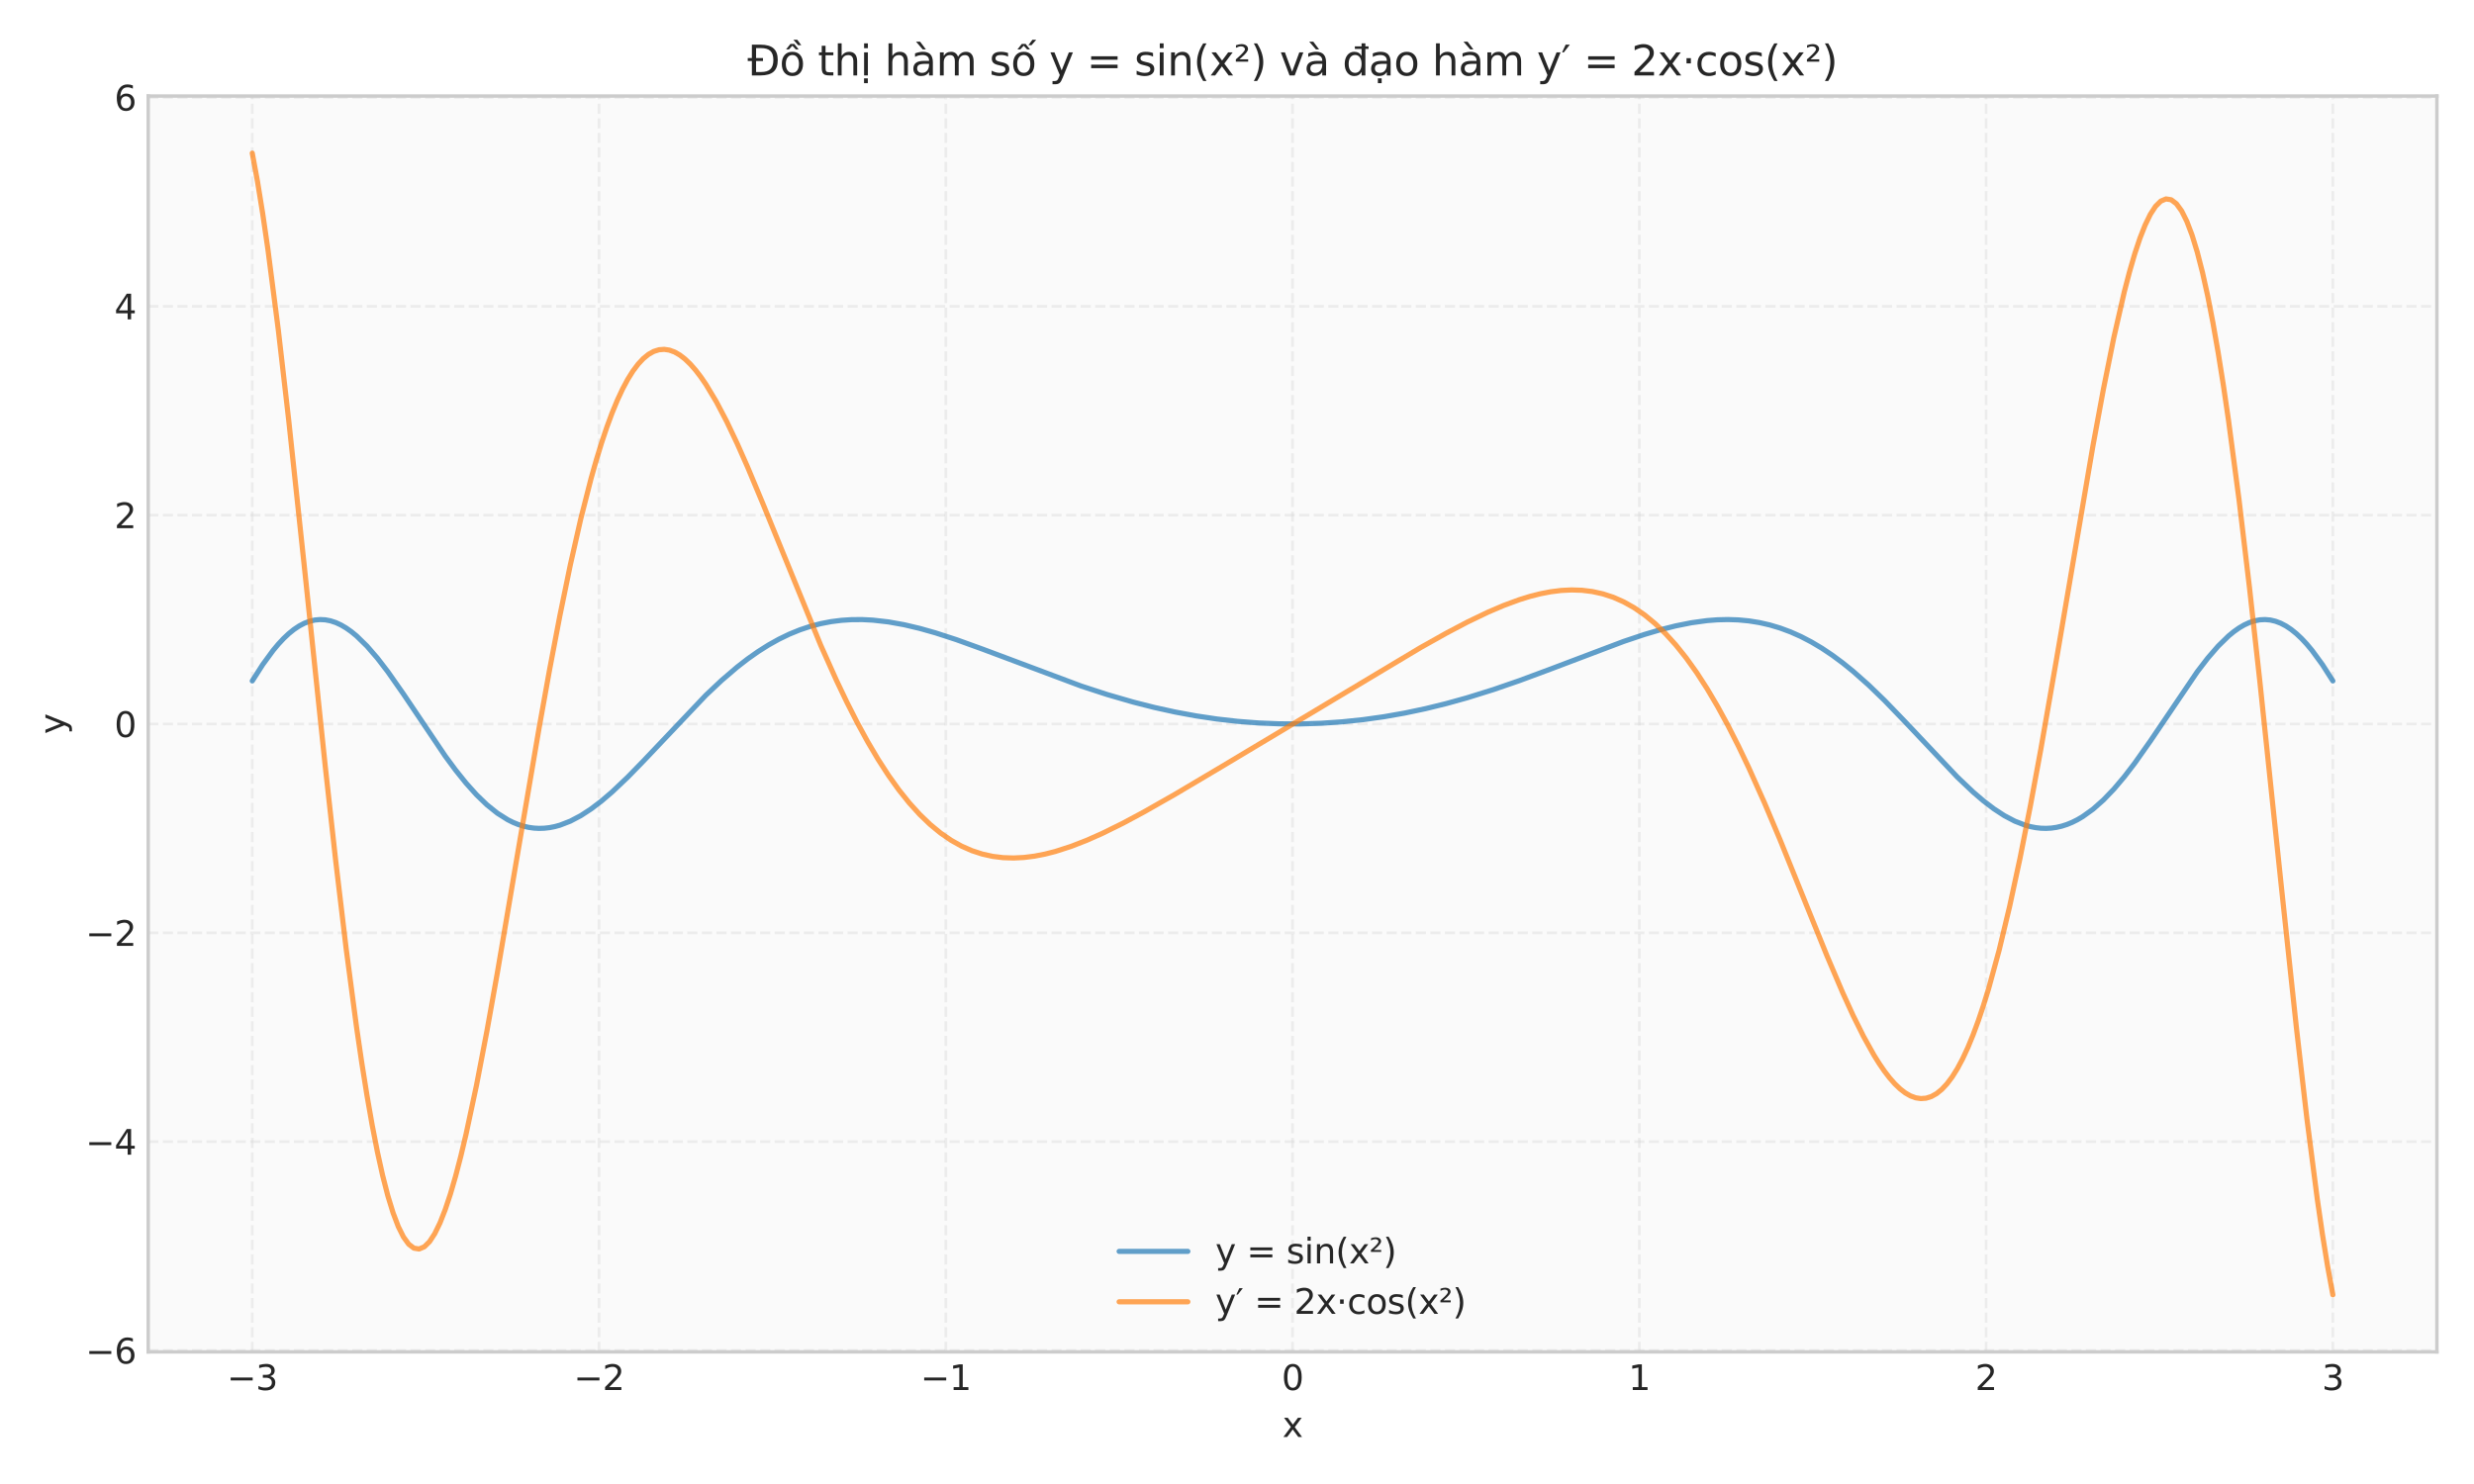 <?xml version="1.0" encoding="utf-8" standalone="no"?>
<!DOCTYPE svg PUBLIC "-//W3C//DTD SVG 1.1//EN"
  "http://www.w3.org/Graphics/SVG/1.1/DTD/svg11.dtd">
<svg xmlns:xlink="http://www.w3.org/1999/xlink" width="720pt" height="432pt" viewBox="0 0 720 432" xmlns="http://www.w3.org/2000/svg" version="1.1">
 <defs>
  <style type="text/css">*{stroke-linejoin: round; stroke-linecap: butt}</style>
 </defs>
 <g id="figure_1">
  <g id="patch_1">
   <path d="M 0 432 
L 720 432 
L 720 0 
L 0 0 
z
" style="fill: #ffffff"/>
  </g>
  <g id="axes_1">
   <g id="patch_2">
    <path d="M 43.14 393.54 
L 709.2 393.54 
L 709.2 27.96 
L 43.14 27.96 
z
" style="fill: #fafafa"/>
   </g>
   <g id="matplotlib.axis_1">
    <g id="xtick_1">
     <g id="line2d_1">
      <path d="M 73.415 393.54 
L 73.415 27.96 
" clip-path="url(#pde0462ab93)" style="fill: none; stroke-dasharray: 2.96,1.28; stroke-dashoffset: 0; stroke: #cccccc; stroke-opacity: 0.3; stroke-width: 0.8"/>
     </g>
     <g id="line2d_2"/>
     <g id="text_1">
      <!-- −3 -->
      <g style="fill: #262626" transform="translate(66.044 404.638) scale(0.1 -0.1)">
       <defs>
        <path id="DejaVuSans-2212" d="M 678 2272 
L 4684 2272 
L 4684 1741 
L 678 1741 
L 678 2272 
z
" transform="scale(0.016)"/>
        <path id="DejaVuSans-33" d="M 2597 2516 
Q 3050 2419 3304 2112 
Q 3559 1806 3559 1356 
Q 3559 666 3084 287 
Q 2609 -91 1734 -91 
Q 1441 -91 1130 -33 
Q 819 25 488 141 
L 488 750 
Q 750 597 1062 519 
Q 1375 441 1716 441 
Q 2309 441 2620 675 
Q 2931 909 2931 1356 
Q 2931 1769 2642 2001 
Q 2353 2234 1838 2234 
L 1294 2234 
L 1294 2753 
L 1863 2753 
Q 2328 2753 2575 2939 
Q 2822 3125 2822 3475 
Q 2822 3834 2567 4026 
Q 2313 4219 1838 4219 
Q 1578 4219 1281 4162 
Q 984 4106 628 3988 
L 628 4550 
Q 988 4650 1302 4700 
Q 1616 4750 1894 4750 
Q 2613 4750 3031 4423 
Q 3450 4097 3450 3541 
Q 3450 3153 3228 2886 
Q 3006 2619 2597 2516 
z
" transform="scale(0.016)"/>
       </defs>
       <use xlink:href="#DejaVuSans-2212"/>
       <use xlink:href="#DejaVuSans-33" transform="translate(83.789 0)"/>
      </g>
     </g>
    </g>
    <g id="xtick_2">
     <g id="line2d_3">
      <path d="M 174.334 393.54 
L 174.334 27.96 
" clip-path="url(#pde0462ab93)" style="fill: none; stroke-dasharray: 2.96,1.28; stroke-dashoffset: 0; stroke: #cccccc; stroke-opacity: 0.3; stroke-width: 0.8"/>
     </g>
     <g id="line2d_4"/>
     <g id="text_2">
      <!-- −2 -->
      <g style="fill: #262626" transform="translate(166.963 404.638) scale(0.1 -0.1)">
       <defs>
        <path id="DejaVuSans-32" d="M 1228 531 
L 3431 531 
L 3431 0 
L 469 0 
L 469 531 
Q 828 903 1448 1529 
Q 2069 2156 2228 2338 
Q 2531 2678 2651 2914 
Q 2772 3150 2772 3378 
Q 2772 3750 2511 3984 
Q 2250 4219 1831 4219 
Q 1534 4219 1204 4116 
Q 875 4013 500 3803 
L 500 4441 
Q 881 4594 1212 4672 
Q 1544 4750 1819 4750 
Q 2544 4750 2975 4387 
Q 3406 4025 3406 3419 
Q 3406 3131 3298 2873 
Q 3191 2616 2906 2266 
Q 2828 2175 2409 1742 
Q 1991 1309 1228 531 
z
" transform="scale(0.016)"/>
       </defs>
       <use xlink:href="#DejaVuSans-2212"/>
       <use xlink:href="#DejaVuSans-32" transform="translate(83.789 0)"/>
      </g>
     </g>
    </g>
    <g id="xtick_3">
     <g id="line2d_5">
      <path d="M 275.252 393.54 
L 275.252 27.96 
" clip-path="url(#pde0462ab93)" style="fill: none; stroke-dasharray: 2.96,1.28; stroke-dashoffset: 0; stroke: #cccccc; stroke-opacity: 0.3; stroke-width: 0.8"/>
     </g>
     <g id="line2d_6"/>
     <g id="text_3">
      <!-- −1 -->
      <g style="fill: #262626" transform="translate(267.881 404.638) scale(0.1 -0.1)">
       <defs>
        <path id="DejaVuSans-31" d="M 794 531 
L 1825 531 
L 1825 4091 
L 703 3866 
L 703 4441 
L 1819 4666 
L 2450 4666 
L 2450 531 
L 3481 531 
L 3481 0 
L 794 0 
L 794 531 
z
" transform="scale(0.016)"/>
       </defs>
       <use xlink:href="#DejaVuSans-2212"/>
       <use xlink:href="#DejaVuSans-31" transform="translate(83.789 0)"/>
      </g>
     </g>
    </g>
    <g id="xtick_4">
     <g id="line2d_7">
      <path d="M 376.17 393.54 
L 376.17 27.96 
" clip-path="url(#pde0462ab93)" style="fill: none; stroke-dasharray: 2.96,1.28; stroke-dashoffset: 0; stroke: #cccccc; stroke-opacity: 0.3; stroke-width: 0.8"/>
     </g>
     <g id="line2d_8"/>
     <g id="text_4">
      <!-- 0 -->
      <g style="fill: #262626" transform="translate(372.989 404.638) scale(0.1 -0.1)">
       <defs>
        <path id="DejaVuSans-30" d="M 2034 4250 
Q 1547 4250 1301 3770 
Q 1056 3291 1056 2328 
Q 1056 1369 1301 889 
Q 1547 409 2034 409 
Q 2525 409 2770 889 
Q 3016 1369 3016 2328 
Q 3016 3291 2770 3770 
Q 2525 4250 2034 4250 
z
M 2034 4750 
Q 2819 4750 3233 4129 
Q 3647 3509 3647 2328 
Q 3647 1150 3233 529 
Q 2819 -91 2034 -91 
Q 1250 -91 836 529 
Q 422 1150 422 2328 
Q 422 3509 836 4129 
Q 1250 4750 2034 4750 
z
" transform="scale(0.016)"/>
       </defs>
       <use xlink:href="#DejaVuSans-30"/>
      </g>
     </g>
    </g>
    <g id="xtick_5">
     <g id="line2d_9">
      <path d="M 477.088 393.54 
L 477.088 27.96 
" clip-path="url(#pde0462ab93)" style="fill: none; stroke-dasharray: 2.96,1.28; stroke-dashoffset: 0; stroke: #cccccc; stroke-opacity: 0.3; stroke-width: 0.8"/>
     </g>
     <g id="line2d_10"/>
     <g id="text_5">
      <!-- 1 -->
      <g style="fill: #262626" transform="translate(473.907 404.638) scale(0.1 -0.1)">
       <use xlink:href="#DejaVuSans-31"/>
      </g>
     </g>
    </g>
    <g id="xtick_6">
     <g id="line2d_11">
      <path d="M 578.006 393.54 
L 578.006 27.96 
" clip-path="url(#pde0462ab93)" style="fill: none; stroke-dasharray: 2.96,1.28; stroke-dashoffset: 0; stroke: #cccccc; stroke-opacity: 0.3; stroke-width: 0.8"/>
     </g>
     <g id="line2d_12"/>
     <g id="text_6">
      <!-- 2 -->
      <g style="fill: #262626" transform="translate(574.825 404.638) scale(0.1 -0.1)">
       <use xlink:href="#DejaVuSans-32"/>
      </g>
     </g>
    </g>
    <g id="xtick_7">
     <g id="line2d_13">
      <path d="M 678.925 393.54 
L 678.925 27.96 
" clip-path="url(#pde0462ab93)" style="fill: none; stroke-dasharray: 2.96,1.28; stroke-dashoffset: 0; stroke: #cccccc; stroke-opacity: 0.3; stroke-width: 0.8"/>
     </g>
     <g id="line2d_14"/>
     <g id="text_7">
      <!-- 3 -->
      <g style="fill: #262626" transform="translate(675.743 404.638) scale(0.1 -0.1)">
       <use xlink:href="#DejaVuSans-33"/>
      </g>
     </g>
    </g>
    <g id="text_8">
     <!-- x -->
     <g style="fill: #262626" transform="translate(373.211 418.317) scale(0.1 -0.1)">
      <defs>
       <path id="DejaVuSans-78" d="M 3513 3500 
L 2247 1797 
L 3578 0 
L 2900 0 
L 1881 1375 
L 863 0 
L 184 0 
L 1544 1831 
L 300 3500 
L 978 3500 
L 1906 2253 
L 2834 3500 
L 3513 3500 
z
" transform="scale(0.016)"/>
      </defs>
      <use xlink:href="#DejaVuSans-78"/>
     </g>
    </g>
   </g>
   <g id="matplotlib.axis_2">
    <g id="ytick_1">
     <g id="line2d_15">
      <path d="M 43.14 393.131 
L 709.2 393.131 
" clip-path="url(#pde0462ab93)" style="fill: none; stroke-dasharray: 2.96,1.28; stroke-dashoffset: 0; stroke: #cccccc; stroke-opacity: 0.3; stroke-width: 0.8"/>
     </g>
     <g id="line2d_16"/>
     <g id="text_9">
      <!-- −6 -->
      <g style="fill: #262626" transform="translate(24.898 396.93) scale(0.1 -0.1)">
       <defs>
        <path id="DejaVuSans-36" d="M 2113 2584 
Q 1688 2584 1439 2293 
Q 1191 2003 1191 1497 
Q 1191 994 1439 701 
Q 1688 409 2113 409 
Q 2538 409 2786 701 
Q 3034 994 3034 1497 
Q 3034 2003 2786 2293 
Q 2538 2584 2113 2584 
z
M 3366 4563 
L 3366 3988 
Q 3128 4100 2886 4159 
Q 2644 4219 2406 4219 
Q 1781 4219 1451 3797 
Q 1122 3375 1075 2522 
Q 1259 2794 1537 2939 
Q 1816 3084 2150 3084 
Q 2853 3084 3261 2657 
Q 3669 2231 3669 1497 
Q 3669 778 3244 343 
Q 2819 -91 2113 -91 
Q 1303 -91 875 529 
Q 447 1150 447 2328 
Q 447 3434 972 4092 
Q 1497 4750 2381 4750 
Q 2619 4750 2861 4703 
Q 3103 4656 3366 4563 
z
" transform="scale(0.016)"/>
       </defs>
       <use xlink:href="#DejaVuSans-2212"/>
       <use xlink:href="#DejaVuSans-36" transform="translate(83.789 0)"/>
      </g>
     </g>
    </g>
    <g id="ytick_2">
     <g id="line2d_17">
      <path d="M 43.14 332.337 
L 709.2 332.337 
" clip-path="url(#pde0462ab93)" style="fill: none; stroke-dasharray: 2.96,1.28; stroke-dashoffset: 0; stroke: #cccccc; stroke-opacity: 0.3; stroke-width: 0.8"/>
     </g>
     <g id="line2d_18"/>
     <g id="text_10">
      <!-- −4 -->
      <g style="fill: #262626" transform="translate(24.898 336.136) scale(0.1 -0.1)">
       <defs>
        <path id="DejaVuSans-34" d="M 2419 4116 
L 825 1625 
L 2419 1625 
L 2419 4116 
z
M 2253 4666 
L 3047 4666 
L 3047 1625 
L 3713 1625 
L 3713 1100 
L 3047 1100 
L 3047 0 
L 2419 0 
L 2419 1100 
L 313 1100 
L 313 1709 
L 2253 4666 
z
" transform="scale(0.016)"/>
       </defs>
       <use xlink:href="#DejaVuSans-2212"/>
       <use xlink:href="#DejaVuSans-34" transform="translate(83.789 0)"/>
      </g>
     </g>
    </g>
    <g id="ytick_3">
     <g id="line2d_19">
      <path d="M 43.14 271.544 
L 709.2 271.544 
" clip-path="url(#pde0462ab93)" style="fill: none; stroke-dasharray: 2.96,1.28; stroke-dashoffset: 0; stroke: #cccccc; stroke-opacity: 0.3; stroke-width: 0.8"/>
     </g>
     <g id="line2d_20"/>
     <g id="text_11">
      <!-- −2 -->
      <g style="fill: #262626" transform="translate(24.898 275.343) scale(0.1 -0.1)">
       <use xlink:href="#DejaVuSans-2212"/>
       <use xlink:href="#DejaVuSans-32" transform="translate(83.789 0)"/>
      </g>
     </g>
    </g>
    <g id="ytick_4">
     <g id="line2d_21">
      <path d="M 43.14 210.75 
L 709.2 210.75 
" clip-path="url(#pde0462ab93)" style="fill: none; stroke-dasharray: 2.96,1.28; stroke-dashoffset: 0; stroke: #cccccc; stroke-opacity: 0.3; stroke-width: 0.8"/>
     </g>
     <g id="line2d_22"/>
     <g id="text_12">
      <!-- 0 -->
      <g style="fill: #262626" transform="translate(33.278 214.549) scale(0.1 -0.1)">
       <use xlink:href="#DejaVuSans-30"/>
      </g>
     </g>
    </g>
    <g id="ytick_5">
     <g id="line2d_23">
      <path d="M 43.14 149.956 
L 709.2 149.956 
" clip-path="url(#pde0462ab93)" style="fill: none; stroke-dasharray: 2.96,1.28; stroke-dashoffset: 0; stroke: #cccccc; stroke-opacity: 0.3; stroke-width: 0.8"/>
     </g>
     <g id="line2d_24"/>
     <g id="text_13">
      <!-- 2 -->
      <g style="fill: #262626" transform="translate(33.278 153.756) scale(0.1 -0.1)">
       <use xlink:href="#DejaVuSans-32"/>
      </g>
     </g>
    </g>
    <g id="ytick_6">
     <g id="line2d_25">
      <path d="M 43.14 89.163 
L 709.2 89.163 
" clip-path="url(#pde0462ab93)" style="fill: none; stroke-dasharray: 2.96,1.28; stroke-dashoffset: 0; stroke: #cccccc; stroke-opacity: 0.3; stroke-width: 0.8"/>
     </g>
     <g id="line2d_26"/>
     <g id="text_14">
      <!-- 4 -->
      <g style="fill: #262626" transform="translate(33.278 92.962) scale(0.1 -0.1)">
       <use xlink:href="#DejaVuSans-34"/>
      </g>
     </g>
    </g>
    <g id="ytick_7">
     <g id="line2d_27">
      <path d="M 43.14 28.369 
L 709.2 28.369 
" clip-path="url(#pde0462ab93)" style="fill: none; stroke-dasharray: 2.96,1.28; stroke-dashoffset: 0; stroke: #cccccc; stroke-opacity: 0.3; stroke-width: 0.8"/>
     </g>
     <g id="line2d_28"/>
     <g id="text_15">
      <!-- 6 -->
      <g style="fill: #262626" transform="translate(33.278 32.168) scale(0.1 -0.1)">
       <use xlink:href="#DejaVuSans-36"/>
      </g>
     </g>
    </g>
    <g id="text_16">
     <!-- y -->
     <g style="fill: #262626" transform="translate(18.818 213.709) rotate(-90) scale(0.1 -0.1)">
      <defs>
       <path id="DejaVuSans-79" d="M 2059 -325 
Q 1816 -950 1584 -1140 
Q 1353 -1331 966 -1331 
L 506 -1331 
L 506 -850 
L 844 -850 
Q 1081 -850 1212 -737 
Q 1344 -625 1503 -206 
L 1606 56 
L 191 3500 
L 800 3500 
L 1894 763 
L 2988 3500 
L 3597 3500 
L 2059 -325 
z
" transform="scale(0.016)"/>
      </defs>
      <use xlink:href="#DejaVuSans-79"/>
     </g>
    </g>
   </g>
   <g id="line2d_29">
    <path d="M 73.415 198.223 
L 76.451 193.478 
L 79.486 189.328 
L 81.003 187.512 
L 82.521 185.884 
L 84.038 184.455 
L 85.556 183.231 
L 87.074 182.22 
L 88.591 181.425 
L 90.109 180.849 
L 91.626 180.493 
L 93.144 180.355 
L 94.661 180.434 
L 96.179 180.725 
L 97.697 181.222 
L 99.214 181.92 
L 100.732 182.81 
L 102.249 183.882 
L 103.767 185.127 
L 106.802 188.089 
L 109.837 191.598 
L 112.872 195.546 
L 117.425 202.045 
L 129.565 220.08 
L 132.601 224.191 
L 135.636 227.971 
L 138.671 231.353 
L 141.706 234.283 
L 144.741 236.719 
L 147.776 238.634 
L 149.294 239.39 
L 150.811 240.011 
L 152.329 240.496 
L 153.846 240.846 
L 155.364 241.062 
L 156.882 241.146 
L 158.399 241.099 
L 159.917 240.926 
L 161.434 240.629 
L 162.952 240.213 
L 165.987 239.038 
L 169.022 237.439 
L 172.057 235.46 
L 175.092 233.148 
L 178.128 230.551 
L 182.68 226.232 
L 187.233 221.557 
L 205.444 202.36 
L 209.996 198.072 
L 214.549 194.174 
L 217.584 191.822 
L 220.619 189.681 
L 223.655 187.761 
L 226.69 186.067 
L 229.725 184.6 
L 232.76 183.361 
L 235.795 182.345 
L 238.83 181.548 
L 241.865 180.961 
L 244.9 180.576 
L 247.936 180.382 
L 250.971 180.368 
L 254.006 180.522 
L 258.559 181.038 
L 263.111 181.856 
L 267.664 182.931 
L 272.217 184.218 
L 278.287 186.189 
L 285.875 188.933 
L 314.709 199.732 
L 322.296 202.204 
L 329.884 204.403 
L 335.954 205.943 
L 342.025 207.278 
L 348.095 208.4 
L 354.165 209.305 
L 360.236 209.992 
L 366.306 210.46 
L 372.376 210.707 
L 378.446 210.735 
L 384.517 210.542 
L 390.587 210.13 
L 396.657 209.498 
L 402.727 208.647 
L 408.798 207.578 
L 414.868 206.297 
L 420.938 204.807 
L 427.008 203.119 
L 434.596 200.751 
L 442.184 198.137 
L 451.29 194.757 
L 472.535 186.718 
L 478.606 184.686 
L 483.158 183.338 
L 487.711 182.188 
L 492.264 181.279 
L 496.817 180.657 
L 499.852 180.425 
L 502.887 180.354 
L 505.922 180.456 
L 508.957 180.744 
L 511.992 181.228 
L 515.027 181.919 
L 518.062 182.825 
L 521.098 183.952 
L 524.133 185.305 
L 527.168 186.885 
L 530.203 188.693 
L 533.238 190.724 
L 536.273 192.972 
L 539.308 195.426 
L 543.861 199.461 
L 548.414 203.863 
L 554.484 210.154 
L 569.66 226.232 
L 574.212 230.551 
L 577.248 233.148 
L 580.283 235.46 
L 583.318 237.439 
L 586.353 239.038 
L 589.388 240.213 
L 590.906 240.629 
L 592.423 240.926 
L 593.941 241.099 
L 595.458 241.146 
L 596.976 241.062 
L 598.494 240.846 
L 600.011 240.496 
L 601.529 240.011 
L 603.046 239.39 
L 604.564 238.634 
L 606.081 237.743 
L 609.116 235.565 
L 612.152 232.877 
L 615.187 229.716 
L 618.222 226.127 
L 621.257 222.172 
L 625.81 215.715 
L 639.468 195.546 
L 642.503 191.598 
L 645.538 188.089 
L 648.573 185.127 
L 650.091 183.882 
L 651.608 182.81 
L 653.126 181.92 
L 654.643 181.222 
L 656.161 180.725 
L 657.679 180.434 
L 659.196 180.355 
L 660.714 180.493 
L 662.231 180.849 
L 663.749 181.425 
L 665.266 182.22 
L 666.784 183.231 
L 668.302 184.455 
L 669.819 185.884 
L 671.337 187.512 
L 672.854 189.328 
L 675.889 193.478 
L 678.925 198.223 
L 678.925 198.223 
" clip-path="url(#pde0462ab93)" style="fill: none; stroke: #1f77b4; stroke-opacity: 0.7; stroke-width: 1.5; stroke-linecap: round"/>
   </g>
   <g id="line2d_30">
    <path d="M 73.415 44.577 
L 74.933 52.801 
L 76.451 62.176 
L 77.968 72.596 
L 81.003 96.128 
L 84.038 122.467 
L 88.591 165.147 
L 94.661 223.088 
L 97.697 250.577 
L 100.732 276.094 
L 103.767 299.031 
L 105.284 309.376 
L 106.802 318.901 
L 108.319 327.567 
L 109.837 335.337 
L 111.355 342.186 
L 112.872 348.095 
L 114.39 353.051 
L 115.907 357.049 
L 117.425 360.091 
L 118.942 362.185 
L 120.46 363.345 
L 121.978 363.591 
L 123.495 362.947 
L 125.013 361.444 
L 126.53 359.115 
L 128.048 355.998 
L 129.565 352.136 
L 131.083 347.572 
L 132.601 342.353 
L 134.118 336.529 
L 135.636 330.151 
L 138.671 315.942 
L 141.706 300.151 
L 144.741 283.207 
L 150.811 247.519 
L 156.882 211.971 
L 159.917 195.083 
L 162.952 179.154 
L 165.987 164.407 
L 169.022 151.023 
L 172.057 139.141 
L 173.575 133.795 
L 175.092 128.858 
L 176.61 124.336 
L 178.128 120.233 
L 179.645 116.55 
L 181.163 113.288 
L 182.68 110.443 
L 184.198 108.013 
L 185.715 105.991 
L 187.233 104.369 
L 188.751 103.14 
L 190.268 102.292 
L 191.786 101.815 
L 193.303 101.697 
L 194.821 101.923 
L 196.338 102.48 
L 197.856 103.353 
L 199.373 104.527 
L 200.891 105.985 
L 202.409 107.71 
L 203.926 109.687 
L 205.444 111.899 
L 208.479 116.957 
L 211.514 122.748 
L 214.549 129.14 
L 217.584 136 
L 222.137 146.903 
L 238.83 187.786 
L 243.383 197.966 
L 246.418 204.327 
L 249.453 210.305 
L 252.488 215.871 
L 255.523 221.007 
L 258.559 225.7 
L 261.594 229.944 
L 264.629 233.739 
L 267.664 237.09 
L 270.699 240.007 
L 273.734 242.502 
L 276.769 244.592 
L 279.805 246.296 
L 282.84 247.633 
L 285.875 248.625 
L 288.91 249.296 
L 291.945 249.669 
L 294.98 249.767 
L 298.015 249.614 
L 301.05 249.232 
L 304.086 248.644 
L 307.121 247.87 
L 311.673 246.407 
L 316.226 244.636 
L 320.779 242.615 
L 326.849 239.618 
L 332.919 236.366 
L 342.025 231.185 
L 355.683 223.081 
L 413.35 188.558 
L 420.938 184.302 
L 427.008 181.106 
L 433.079 178.187 
L 437.631 176.243 
L 442.184 174.568 
L 445.219 173.63 
L 448.254 172.856 
L 451.29 172.268 
L 454.325 171.886 
L 457.36 171.733 
L 460.395 171.831 
L 463.43 172.204 
L 466.465 172.875 
L 469.5 173.867 
L 472.535 175.204 
L 475.571 176.908 
L 478.606 178.998 
L 481.641 181.493 
L 484.676 184.41 
L 487.711 187.761 
L 490.746 191.556 
L 493.781 195.8 
L 496.817 200.493 
L 499.852 205.629 
L 502.887 211.195 
L 505.922 217.173 
L 508.957 223.534 
L 513.51 233.714 
L 518.062 244.514 
L 525.65 263.303 
L 531.721 278.293 
L 536.273 288.981 
L 539.308 295.623 
L 542.344 301.731 
L 545.379 307.172 
L 546.896 309.601 
L 548.414 311.813 
L 549.931 313.79 
L 551.449 315.515 
L 552.967 316.973 
L 554.484 318.147 
L 556.002 319.02 
L 557.519 319.577 
L 559.037 319.803 
L 560.554 319.685 
L 562.072 319.208 
L 563.589 318.36 
L 565.107 317.131 
L 566.625 315.509 
L 568.142 313.487 
L 569.66 311.057 
L 571.177 308.212 
L 572.695 304.95 
L 574.212 301.267 
L 575.73 297.164 
L 577.248 292.642 
L 578.765 287.705 
L 581.8 276.612 
L 584.835 263.965 
L 587.871 249.88 
L 590.906 234.516 
L 593.941 218.077 
L 598.494 191.948 
L 609.116 129.703 
L 612.152 113.283 
L 615.187 98.229 
L 618.222 84.971 
L 619.739 79.147 
L 621.257 73.928 
L 622.775 69.364 
L 624.292 65.502 
L 625.81 62.385 
L 627.327 60.056 
L 628.845 58.553 
L 630.362 57.909 
L 631.88 58.155 
L 633.398 59.315 
L 634.915 61.409 
L 636.433 64.451 
L 637.95 68.449 
L 639.468 73.405 
L 640.985 79.314 
L 642.503 86.163 
L 644.021 93.933 
L 645.538 102.599 
L 647.056 112.124 
L 648.573 122.469 
L 651.608 145.406 
L 654.643 170.923 
L 657.679 198.412 
L 663.749 256.353 
L 668.302 299.033 
L 671.337 325.372 
L 674.372 348.904 
L 675.889 359.324 
L 677.407 368.699 
L 678.925 376.923 
L 678.925 376.923 
" clip-path="url(#pde0462ab93)" style="fill: none; stroke: #ff7f0e; stroke-opacity: 0.7; stroke-width: 1.5; stroke-linecap: round"/>
   </g>
   <g id="patch_3">
    <path d="M 43.14 393.54 
L 43.14 27.96 
" style="fill: none; stroke: #cccccc; stroke-linejoin: miter; stroke-linecap: square"/>
   </g>
   <g id="patch_4">
    <path d="M 709.2 393.54 
L 709.2 27.96 
" style="fill: none; stroke: #cccccc; stroke-linejoin: miter; stroke-linecap: square"/>
   </g>
   <g id="patch_5">
    <path d="M 43.14 393.54 
L 709.2 393.54 
" style="fill: none; stroke: #cccccc; stroke-linejoin: miter; stroke-linecap: square"/>
   </g>
   <g id="patch_6">
    <path d="M 43.14 27.96 
L 709.2 27.96 
" style="fill: none; stroke: #cccccc; stroke-linejoin: miter; stroke-linecap: square"/>
   </g>
   <g id="text_17">
    <!-- Đồ thị hàm số y = sin(x²) và đạo hàm y′ = 2x·cos(x²) -->
    <g style="fill: #262626" transform="translate(217.552 21.96) scale(0.12 -0.12)">
     <defs>
      <path id="DejaVuSans-110" d="M 659 4666 
L 1959 4666 
Q 3313 4666 3947 4102 
Q 4581 3538 4581 2338 
Q 4581 1131 3945 565 
Q 3309 0 1959 0 
L 659 0 
L 659 2188 
L 31 2188 
L 31 2638 
L 659 2638 
L 659 4666 
z
M 1294 4147 
L 1294 2638 
L 2344 2638 
L 2344 2188 
L 1294 2188 
L 1294 519 
L 2053 519 
Q 3019 519 3467 956 
Q 3916 1394 3916 2338 
Q 3916 3275 3467 3711 
Q 3019 4147 2053 4147 
L 1294 4147 
z
" transform="scale(0.016)"/>
      <path id="DejaVuSans-1ed3" d="M 2694 5409 
L 3306 4584 
L 2828 4584 
L 2110 5409 
L 2694 5409 
z
M 1658 4775 
L 2246 4775 
L 2905 3944 
L 2471 3944 
L 1952 4500 
L 1433 3944 
L 999 3944 
L 1658 4775 
z
M 1959 3097 
Q 1497 3097 1228 2736 
Q 959 2375 959 1747 
Q 959 1119 1226 758 
Q 1494 397 1959 397 
Q 2419 397 2687 759 
Q 2956 1122 2956 1747 
Q 2956 2369 2687 2733 
Q 2419 3097 1959 3097 
z
M 1959 3584 
Q 2709 3584 3137 3096 
Q 3566 2609 3566 1747 
Q 3566 888 3137 398 
Q 2709 -91 1959 -91 
Q 1206 -91 779 398 
Q 353 888 353 1747 
Q 353 2609 779 3096 
Q 1206 3584 1959 3584 
z
" transform="scale(0.016)"/>
      <path id="DejaVuSans-20" transform="scale(0.016)"/>
      <path id="DejaVuSans-74" d="M 1172 4494 
L 1172 3500 
L 2356 3500 
L 2356 3053 
L 1172 3053 
L 1172 1153 
Q 1172 725 1289 603 
Q 1406 481 1766 481 
L 2356 481 
L 2356 0 
L 1766 0 
Q 1100 0 847 248 
Q 594 497 594 1153 
L 594 3053 
L 172 3053 
L 172 3500 
L 594 3500 
L 594 4494 
L 1172 4494 
z
" transform="scale(0.016)"/>
      <path id="DejaVuSans-68" d="M 3513 2113 
L 3513 0 
L 2938 0 
L 2938 2094 
Q 2938 2591 2744 2837 
Q 2550 3084 2163 3084 
Q 1697 3084 1428 2787 
Q 1159 2491 1159 1978 
L 1159 0 
L 581 0 
L 581 4863 
L 1159 4863 
L 1159 2956 
Q 1366 3272 1645 3428 
Q 1925 3584 2291 3584 
Q 2894 3584 3203 3211 
Q 3513 2838 3513 2113 
z
" transform="scale(0.016)"/>
      <path id="DejaVuSans-1ecb" d="M 603 3500 
L 1178 3500 
L 1178 0 
L 603 0 
L 603 3500 
z
M 603 4863 
L 1178 4863 
L 1178 4134 
L 603 4134 
L 603 4863 
z
M 594 -441 
L 1169 -441 
L 1169 -1172 
L 594 -1172 
L 594 -441 
z
" transform="scale(0.016)"/>
      <path id="DejaVuSans-e0" d="M 2194 1759 
Q 1497 1759 1228 1600 
Q 959 1441 959 1056 
Q 959 750 1161 570 
Q 1363 391 1709 391 
Q 2188 391 2477 730 
Q 2766 1069 2766 1631 
L 2766 1759 
L 2194 1759 
z
M 3341 1997 
L 3341 0 
L 2766 0 
L 2766 531 
Q 2569 213 2275 61 
Q 1981 -91 1556 -91 
Q 1019 -91 701 211 
Q 384 513 384 1019 
Q 384 1609 779 1909 
Q 1175 2209 1959 2209 
L 2766 2209 
L 2766 2266 
Q 2766 2663 2505 2880 
Q 2244 3097 1772 3097 
Q 1472 3097 1187 3025 
Q 903 2953 641 2809 
L 641 3341 
Q 956 3463 1253 3523 
Q 1550 3584 1831 3584 
Q 2591 3584 2966 3190 
Q 3341 2797 3341 1997 
z
M 1403 5119 
L 2284 3950 
L 1806 3950 
L 787 5119 
L 1403 5119 
z
" transform="scale(0.016)"/>
      <path id="DejaVuSans-6d" d="M 3328 2828 
Q 3544 3216 3844 3400 
Q 4144 3584 4550 3584 
Q 5097 3584 5394 3201 
Q 5691 2819 5691 2113 
L 5691 0 
L 5113 0 
L 5113 2094 
Q 5113 2597 4934 2840 
Q 4756 3084 4391 3084 
Q 3944 3084 3684 2787 
Q 3425 2491 3425 1978 
L 3425 0 
L 2847 0 
L 2847 2094 
Q 2847 2600 2669 2842 
Q 2491 3084 2119 3084 
Q 1678 3084 1418 2786 
Q 1159 2488 1159 1978 
L 1159 0 
L 581 0 
L 581 3500 
L 1159 3500 
L 1159 2956 
Q 1356 3278 1631 3431 
Q 1906 3584 2284 3584 
Q 2666 3584 2933 3390 
Q 3200 3197 3328 2828 
z
" transform="scale(0.016)"/>
      <path id="DejaVuSans-73" d="M 2834 3397 
L 2834 2853 
Q 2591 2978 2328 3040 
Q 2066 3103 1784 3103 
Q 1356 3103 1142 2972 
Q 928 2841 928 2578 
Q 928 2378 1081 2264 
Q 1234 2150 1697 2047 
L 1894 2003 
Q 2506 1872 2764 1633 
Q 3022 1394 3022 966 
Q 3022 478 2636 193 
Q 2250 -91 1575 -91 
Q 1294 -91 989 -36 
Q 684 19 347 128 
L 347 722 
Q 666 556 975 473 
Q 1284 391 1588 391 
Q 1994 391 2212 530 
Q 2431 669 2431 922 
Q 2431 1156 2273 1281 
Q 2116 1406 1581 1522 
L 1381 1569 
Q 847 1681 609 1914 
Q 372 2147 372 2553 
Q 372 3047 722 3315 
Q 1072 3584 1716 3584 
Q 2034 3584 2315 3537 
Q 2597 3491 2834 3397 
z
" transform="scale(0.016)"/>
      <path id="DejaVuSans-1ed1" d="M 1658 4775 
L 2246 4775 
L 2905 3944 
L 2471 3944 
L 1952 4500 
L 1433 3944 
L 999 3944 
L 1658 4775 
z
M 3268 5409 
L 3846 5409 
L 3134 4584 
L 2655 4584 
L 3268 5409 
z
M 1959 3097 
Q 1497 3097 1228 2736 
Q 959 2375 959 1747 
Q 959 1119 1226 758 
Q 1494 397 1959 397 
Q 2419 397 2687 759 
Q 2956 1122 2956 1747 
Q 2956 2369 2687 2733 
Q 2419 3097 1959 3097 
z
M 1959 3584 
Q 2709 3584 3137 3096 
Q 3566 2609 3566 1747 
Q 3566 888 3137 398 
Q 2709 -91 1959 -91 
Q 1206 -91 779 398 
Q 353 888 353 1747 
Q 353 2609 779 3096 
Q 1206 3584 1959 3584 
z
" transform="scale(0.016)"/>
      <path id="DejaVuSans-3d" d="M 678 2906 
L 4684 2906 
L 4684 2381 
L 678 2381 
L 678 2906 
z
M 678 1631 
L 4684 1631 
L 4684 1100 
L 678 1100 
L 678 1631 
z
" transform="scale(0.016)"/>
      <path id="DejaVuSans-69" d="M 603 3500 
L 1178 3500 
L 1178 0 
L 603 0 
L 603 3500 
z
M 603 4863 
L 1178 4863 
L 1178 4134 
L 603 4134 
L 603 4863 
z
" transform="scale(0.016)"/>
      <path id="DejaVuSans-6e" d="M 3513 2113 
L 3513 0 
L 2938 0 
L 2938 2094 
Q 2938 2591 2744 2837 
Q 2550 3084 2163 3084 
Q 1697 3084 1428 2787 
Q 1159 2491 1159 1978 
L 1159 0 
L 581 0 
L 581 3500 
L 1159 3500 
L 1159 2956 
Q 1366 3272 1645 3428 
Q 1925 3584 2291 3584 
Q 2894 3584 3203 3211 
Q 3513 2838 3513 2113 
z
" transform="scale(0.016)"/>
      <path id="DejaVuSans-28" d="M 1984 4856 
Q 1566 4138 1362 3434 
Q 1159 2731 1159 2009 
Q 1159 1288 1364 580 
Q 1569 -128 1984 -844 
L 1484 -844 
Q 1016 -109 783 600 
Q 550 1309 550 2009 
Q 550 2706 781 3412 
Q 1013 4119 1484 4856 
L 1984 4856 
z
" transform="scale(0.016)"/>
      <path id="DejaVuSans-b2" d="M 838 2444 
L 2163 2444 
L 2163 2088 
L 294 2088 
L 294 2431 
Q 400 2528 597 2703 
Q 1672 3656 1672 3950 
Q 1672 4156 1509 4282 
Q 1347 4409 1081 4409 
Q 919 4409 728 4354 
Q 538 4300 313 4191 
L 313 4575 
Q 553 4663 761 4706 
Q 969 4750 1147 4750 
Q 1600 4750 1872 4544 
Q 2144 4338 2144 4000 
Q 2144 3566 1109 2678 
Q 934 2528 838 2444 
z
" transform="scale(0.016)"/>
      <path id="DejaVuSans-29" d="M 513 4856 
L 1013 4856 
Q 1481 4119 1714 3412 
Q 1947 2706 1947 2009 
Q 1947 1309 1714 600 
Q 1481 -109 1013 -844 
L 513 -844 
Q 928 -128 1133 580 
Q 1338 1288 1338 2009 
Q 1338 2731 1133 3434 
Q 928 4138 513 4856 
z
" transform="scale(0.016)"/>
      <path id="DejaVuSans-76" d="M 191 3500 
L 800 3500 
L 1894 563 
L 2988 3500 
L 3597 3500 
L 2284 0 
L 1503 0 
L 191 3500 
z
" transform="scale(0.016)"/>
      <path id="DejaVuSans-111" d="M 2906 2969 
L 2906 4013 
L 1888 4013 
L 1888 4403 
L 2906 4403 
L 2906 4863 
L 3481 4863 
L 3481 4403 
L 3963 4403 
L 3963 4013 
L 3481 4013 
L 3481 0 
L 2906 0 
L 2906 525 
Q 2725 213 2448 61 
Q 2172 -91 1784 -91 
Q 1150 -91 751 415 
Q 353 922 353 1747 
Q 353 2572 751 3078 
Q 1150 3584 1784 3584 
Q 2172 3584 2448 3432 
Q 2725 3281 2906 2969 
z
M 947 1747 
Q 947 1113 1208 752 
Q 1469 391 1925 391 
Q 2381 391 2643 752 
Q 2906 1113 2906 1747 
Q 2906 2381 2643 2742 
Q 2381 3103 1925 3103 
Q 1469 3103 1208 2742 
Q 947 2381 947 1747 
z
" transform="scale(0.016)"/>
      <path id="DejaVuSans-1ea1" d="M 1410 -441 
L 1985 -441 
L 1985 -1172 
L 1410 -1172 
L 1410 -441 
z
M 2194 1759 
Q 1497 1759 1228 1600 
Q 959 1441 959 1056 
Q 959 750 1161 570 
Q 1363 391 1709 391 
Q 2188 391 2477 730 
Q 2766 1069 2766 1631 
L 2766 1759 
L 2194 1759 
z
M 3341 1997 
L 3341 0 
L 2766 0 
L 2766 531 
Q 2569 213 2275 61 
Q 1981 -91 1556 -91 
Q 1019 -91 701 211 
Q 384 513 384 1019 
Q 384 1609 779 1909 
Q 1175 2209 1959 2209 
L 2766 2209 
L 2766 2266 
Q 2766 2663 2505 2880 
Q 2244 3097 1772 3097 
Q 1472 3097 1187 3025 
Q 903 2953 641 2809 
L 641 3341 
Q 956 3463 1253 3523 
Q 1550 3584 1831 3584 
Q 2591 3584 2966 3190 
Q 3341 2797 3341 1997 
z
" transform="scale(0.016)"/>
      <path id="DejaVuSans-6f" d="M 1959 3097 
Q 1497 3097 1228 2736 
Q 959 2375 959 1747 
Q 959 1119 1226 758 
Q 1494 397 1959 397 
Q 2419 397 2687 759 
Q 2956 1122 2956 1747 
Q 2956 2369 2687 2733 
Q 2419 3097 1959 3097 
z
M 1959 3584 
Q 2709 3584 3137 3096 
Q 3566 2609 3566 1747 
Q 3566 888 3137 398 
Q 2709 -91 1959 -91 
Q 1206 -91 779 398 
Q 353 888 353 1747 
Q 353 2609 779 3096 
Q 1206 3584 1959 3584 
z
" transform="scale(0.016)"/>
      <path id="DejaVuSans-2032" d="M 125 3500 
L 666 4666 
L 1300 4666 
L 397 3500 
L 125 3500 
z
" transform="scale(0.016)"/>
      <path id="DejaVuSans-b7" d="M 684 2619 
L 1344 2619 
L 1344 1825 
L 684 1825 
L 684 2619 
z
" transform="scale(0.016)"/>
      <path id="DejaVuSans-63" d="M 3122 3366 
L 3122 2828 
Q 2878 2963 2633 3030 
Q 2388 3097 2138 3097 
Q 1578 3097 1268 2742 
Q 959 2388 959 1747 
Q 959 1106 1268 751 
Q 1578 397 2138 397 
Q 2388 397 2633 464 
Q 2878 531 3122 666 
L 3122 134 
Q 2881 22 2623 -34 
Q 2366 -91 2075 -91 
Q 1284 -91 818 406 
Q 353 903 353 1747 
Q 353 2603 823 3093 
Q 1294 3584 2113 3584 
Q 2378 3584 2631 3529 
Q 2884 3475 3122 3366 
z
" transform="scale(0.016)"/>
     </defs>
     <use xlink:href="#DejaVuSans-110"/>
     <use xlink:href="#DejaVuSans-1ed3" transform="translate(77.49 0)"/>
     <use xlink:href="#DejaVuSans-20" transform="translate(138.672 0)"/>
     <use xlink:href="#DejaVuSans-74" transform="translate(170.459 0)"/>
     <use xlink:href="#DejaVuSans-68" transform="translate(209.668 0)"/>
     <use xlink:href="#DejaVuSans-1ecb" transform="translate(273.047 0)"/>
     <use xlink:href="#DejaVuSans-20" transform="translate(300.83 0)"/>
     <use xlink:href="#DejaVuSans-68" transform="translate(332.617 0)"/>
     <use xlink:href="#DejaVuSans-e0" transform="translate(395.996 0)"/>
     <use xlink:href="#DejaVuSans-6d" transform="translate(457.275 0)"/>
     <use xlink:href="#DejaVuSans-20" transform="translate(554.688 0)"/>
     <use xlink:href="#DejaVuSans-73" transform="translate(586.475 0)"/>
     <use xlink:href="#DejaVuSans-1ed1" transform="translate(638.574 0)"/>
     <use xlink:href="#DejaVuSans-20" transform="translate(699.756 0)"/>
     <use xlink:href="#DejaVuSans-79" transform="translate(731.543 0)"/>
     <use xlink:href="#DejaVuSans-20" transform="translate(790.723 0)"/>
     <use xlink:href="#DejaVuSans-3d" transform="translate(822.51 0)"/>
     <use xlink:href="#DejaVuSans-20" transform="translate(906.299 0)"/>
     <use xlink:href="#DejaVuSans-73" transform="translate(938.086 0)"/>
     <use xlink:href="#DejaVuSans-69" transform="translate(990.186 0)"/>
     <use xlink:href="#DejaVuSans-6e" transform="translate(1017.969 0)"/>
     <use xlink:href="#DejaVuSans-28" transform="translate(1081.348 0)"/>
     <use xlink:href="#DejaVuSans-78" transform="translate(1120.361 0)"/>
     <use xlink:href="#DejaVuSans-b2" transform="translate(1179.541 0)"/>
     <use xlink:href="#DejaVuSans-29" transform="translate(1219.629 0)"/>
     <use xlink:href="#DejaVuSans-20" transform="translate(1258.643 0)"/>
     <use xlink:href="#DejaVuSans-76" transform="translate(1290.43 0)"/>
     <use xlink:href="#DejaVuSans-e0" transform="translate(1349.609 0)"/>
     <use xlink:href="#DejaVuSans-20" transform="translate(1410.889 0)"/>
     <use xlink:href="#DejaVuSans-111" transform="translate(1442.676 0)"/>
     <use xlink:href="#DejaVuSans-1ea1" transform="translate(1506.152 0)"/>
     <use xlink:href="#DejaVuSans-6f" transform="translate(1567.432 0)"/>
     <use xlink:href="#DejaVuSans-20" transform="translate(1628.613 0)"/>
     <use xlink:href="#DejaVuSans-68" transform="translate(1660.4 0)"/>
     <use xlink:href="#DejaVuSans-e0" transform="translate(1723.779 0)"/>
     <use xlink:href="#DejaVuSans-6d" transform="translate(1785.059 0)"/>
     <use xlink:href="#DejaVuSans-20" transform="translate(1882.471 0)"/>
     <use xlink:href="#DejaVuSans-79" transform="translate(1914.258 0)"/>
     <use xlink:href="#DejaVuSans-2032" transform="translate(1973.438 0)"/>
     <use xlink:href="#DejaVuSans-20" transform="translate(1996.143 0)"/>
     <use xlink:href="#DejaVuSans-3d" transform="translate(2027.93 0)"/>
     <use xlink:href="#DejaVuSans-20" transform="translate(2111.719 0)"/>
     <use xlink:href="#DejaVuSans-32" transform="translate(2143.506 0)"/>
     <use xlink:href="#DejaVuSans-78" transform="translate(2207.129 0)"/>
     <use xlink:href="#DejaVuSans-b7" transform="translate(2266.309 0)"/>
     <use xlink:href="#DejaVuSans-63" transform="translate(2298.096 0)"/>
     <use xlink:href="#DejaVuSans-6f" transform="translate(2353.076 0)"/>
     <use xlink:href="#DejaVuSans-73" transform="translate(2414.258 0)"/>
     <use xlink:href="#DejaVuSans-28" transform="translate(2466.357 0)"/>
     <use xlink:href="#DejaVuSans-78" transform="translate(2505.371 0)"/>
     <use xlink:href="#DejaVuSans-b2" transform="translate(2564.551 0)"/>
     <use xlink:href="#DejaVuSans-29" transform="translate(2604.639 0)"/>
    </g>
   </g>
   <g id="legend_1">
    <g id="line2d_31">
     <path d="M 325.699 364.282 
L 335.699 364.282 
L 345.699 364.282 
" style="fill: none; stroke: #1f77b4; stroke-opacity: 0.7; stroke-width: 1.5; stroke-linecap: round"/>
    </g>
    <g id="text_18">
     <!-- y = sin(x²) -->
     <g style="fill: #262626" transform="translate(353.699 367.782) scale(0.1 -0.1)">
      <use xlink:href="#DejaVuSans-79"/>
      <use xlink:href="#DejaVuSans-20" transform="translate(59.18 0)"/>
      <use xlink:href="#DejaVuSans-3d" transform="translate(90.967 0)"/>
      <use xlink:href="#DejaVuSans-20" transform="translate(174.756 0)"/>
      <use xlink:href="#DejaVuSans-73" transform="translate(206.543 0)"/>
      <use xlink:href="#DejaVuSans-69" transform="translate(258.643 0)"/>
      <use xlink:href="#DejaVuSans-6e" transform="translate(286.426 0)"/>
      <use xlink:href="#DejaVuSans-28" transform="translate(349.805 0)"/>
      <use xlink:href="#DejaVuSans-78" transform="translate(388.818 0)"/>
      <use xlink:href="#DejaVuSans-b2" transform="translate(447.998 0)"/>
      <use xlink:href="#DejaVuSans-29" transform="translate(488.086 0)"/>
     </g>
    </g>
    <g id="line2d_32">
     <path d="M 325.699 378.96 
L 335.699 378.96 
L 345.699 378.96 
" style="fill: none; stroke: #ff7f0e; stroke-opacity: 0.7; stroke-width: 1.5; stroke-linecap: round"/>
    </g>
    <g id="text_19">
     <!-- y′ = 2x·cos(x²) -->
     <g style="fill: #262626" transform="translate(353.699 382.46) scale(0.1 -0.1)">
      <use xlink:href="#DejaVuSans-79"/>
      <use xlink:href="#DejaVuSans-2032" transform="translate(59.18 0)"/>
      <use xlink:href="#DejaVuSans-20" transform="translate(81.885 0)"/>
      <use xlink:href="#DejaVuSans-3d" transform="translate(113.672 0)"/>
      <use xlink:href="#DejaVuSans-20" transform="translate(197.461 0)"/>
      <use xlink:href="#DejaVuSans-32" transform="translate(229.248 0)"/>
      <use xlink:href="#DejaVuSans-78" transform="translate(292.871 0)"/>
      <use xlink:href="#DejaVuSans-b7" transform="translate(352.051 0)"/>
      <use xlink:href="#DejaVuSans-63" transform="translate(383.838 0)"/>
      <use xlink:href="#DejaVuSans-6f" transform="translate(438.818 0)"/>
      <use xlink:href="#DejaVuSans-73" transform="translate(500 0)"/>
      <use xlink:href="#DejaVuSans-28" transform="translate(552.1 0)"/>
      <use xlink:href="#DejaVuSans-78" transform="translate(591.113 0)"/>
      <use xlink:href="#DejaVuSans-b2" transform="translate(650.293 0)"/>
      <use xlink:href="#DejaVuSans-29" transform="translate(690.381 0)"/>
     </g>
    </g>
   </g>
  </g>
 </g>
 <defs>
  <clipPath id="pde0462ab93">
   <rect x="43.14" y="27.96" width="666.06" height="365.58"/>
  </clipPath>
 </defs>
</svg>
